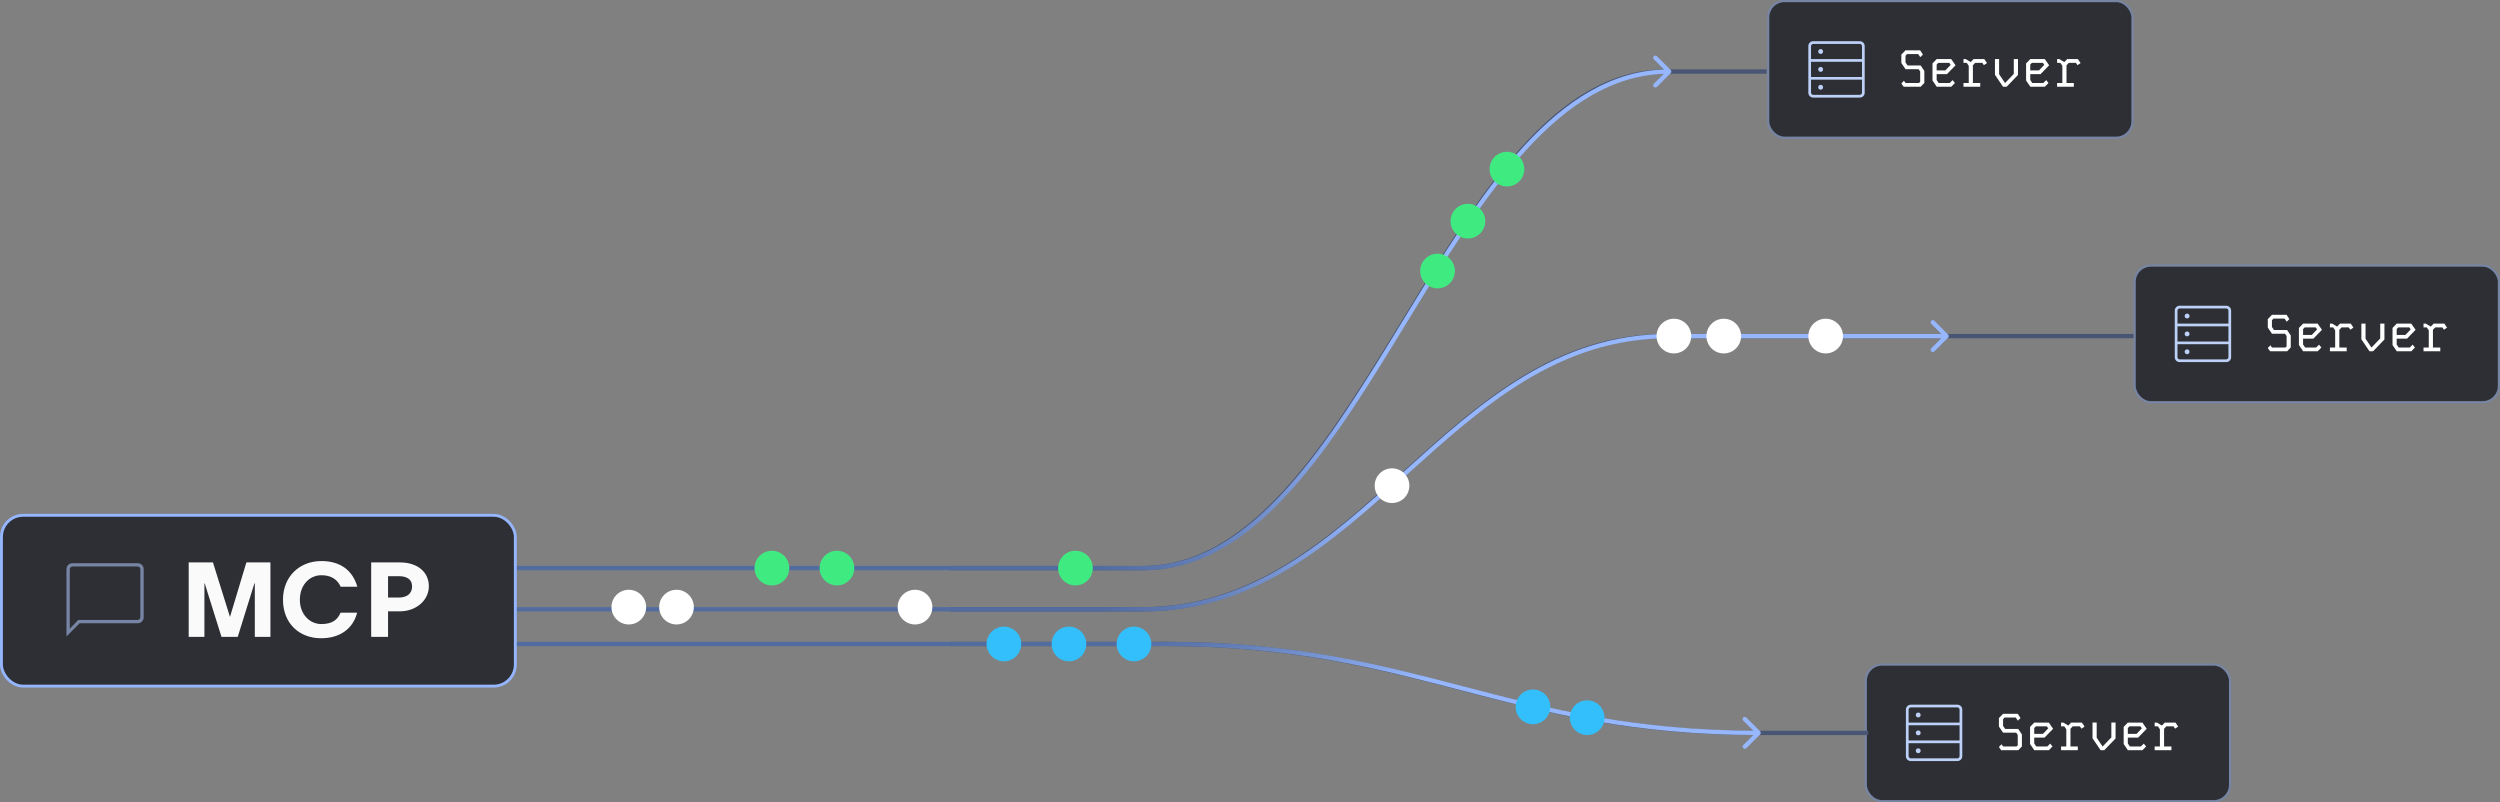 <svg width="1153" height="370" viewBox="0 0 1153 370" fill="none" xmlns="http://www.w3.org/2000/svg">
<rect x="0" y="0" width="1153" height="370" fill="#808080" stroke="none"/>
<rect x="815.5" y="0.5" width="168" height="63" rx="7.5" fill="#2D2F34" stroke="#7785A4"/>
<g clip-path="url(#clip0_2553_2945)">
<path d="M836.25 45C835.626 45 835.094 44.781 834.657 44.344C834.219 43.906 834 43.375 834 42.75V21.25C834 20.626 834.219 20.095 834.657 19.657C835.094 19.219 835.626 19 836.25 19H857.75C858.374 19 858.906 19.219 859.344 19.657C859.781 20.095 860 20.626 860 21.25V42.75C860 43.375 859.781 43.906 859.344 44.344C858.906 44.781 858.374 45 857.75 45H836.25ZM835.25 27.25H858.75V21.25C858.75 21 858.646 20.771 858.438 20.563C858.229 20.354 858 20.25 857.75 20.25H836.25C836 20.25 835.771 20.354 835.562 20.563C835.354 20.771 835.25 21 835.25 21.25V27.25ZM835.25 35.5H858.75V28.5H835.25V35.5ZM836.25 43.75H857.75C858 43.75 858.229 43.646 858.438 43.438C858.646 43.229 858.75 43 858.75 42.75V36.75H835.25V42.75C835.25 43 835.354 43.229 835.562 43.438C835.771 43.646 836 43.75 836.25 43.75ZM839.671 24.875C839.349 24.875 839.083 24.766 838.873 24.548C838.664 24.33 838.559 24.06 838.559 23.737C838.559 23.435 838.668 23.175 838.887 22.955C839.105 22.735 839.375 22.625 839.698 22.625C840.02 22.625 840.286 22.739 840.495 22.968C840.705 23.196 840.81 23.466 840.81 23.778C840.81 24.091 840.7 24.352 840.482 24.561C840.264 24.77 839.994 24.875 839.671 24.875ZM839.671 33.125C839.349 33.125 839.083 33.016 838.873 32.798C838.664 32.58 838.559 32.309 838.559 31.987C838.559 31.665 838.668 31.399 838.887 31.189C839.105 30.98 839.375 30.875 839.698 30.875C840.02 30.875 840.286 30.984 840.495 31.202C840.705 31.421 840.81 31.691 840.81 32.013C840.81 32.336 840.7 32.602 840.482 32.811C840.264 33.02 839.994 33.125 839.671 33.125ZM839.671 41.375C839.349 41.375 839.083 41.261 838.873 41.033C838.664 40.805 838.559 40.534 838.559 40.222C838.559 39.91 838.668 39.649 838.887 39.439C839.105 39.23 839.375 39.125 839.698 39.125C840.02 39.125 840.286 39.234 840.495 39.452C840.705 39.67 840.81 39.941 840.81 40.263C840.81 40.565 840.7 40.826 840.482 41.045C840.264 41.265 839.994 41.375 839.671 41.375Z" fill="#BDD0F7"/>
</g>
<path d="M878.816 23.2H885.584L886.856 25.168L885.632 26.368L884.648 24.928H879.536L878.816 25.696V28.792L879.776 30.184H885.8L887.504 32.728V38.248L885.824 40H877.952L876.896 38.512L878.096 37.24L878.84 38.272H885.008L885.584 37.768V32.944L884.864 31.912H878.816L876.896 29.056V25.192L878.816 23.2ZM893.183 27.256H899.903L901.895 30.112L897.935 34.192H893.183V36.88L894.119 38.272H899.207L900.551 36.952L901.607 38.272L899.927 40H893.207L891.263 37.12V29.248L893.183 27.256ZM893.183 29.752V32.464H897.215L899.639 29.92L899.015 28.984H893.951L893.183 29.752ZM905.557 27.256H906.613L908.893 28.624L910.213 27.256H915.157L916.405 29.08L914.965 30.064L914.245 28.984H910.957L909.901 30.112V38.272H913.285V40H905.557V38.272H907.981V30.352L907.045 28.984H905.557V27.256ZM928.756 27.232H930.7V34.576L925.468 40H923.788L920.068 34.48V27.232H921.988V34.216L924.724 38.296L928.756 34.096V27.232ZM936.355 27.256H943.075L945.067 30.112L941.107 34.192H936.355V36.88L937.291 38.272H942.379L943.723 36.952L944.779 38.272L943.099 40H936.379L934.435 37.12V29.248L936.355 27.256ZM936.355 29.752V32.464H940.387L942.811 29.92L942.187 28.984H937.123L936.355 29.752ZM948.729 27.256H949.785L952.065 28.624L953.385 27.256H958.329L959.577 29.08L958.137 30.064L957.417 28.984H954.129L953.073 30.112V38.272H956.457V40H948.729V38.272H951.153V30.352L950.217 28.984H948.729V27.256Z" fill="white"/>
<rect x="984.5" y="122.5" width="168" height="63" rx="7.5" fill="#2D2F34" stroke="#7785A4"/>
<g clip-path="url(#clip1_2553_2945)">
<path d="M1005.25 167C1004.63 167 1004.09 166.781 1003.66 166.343C1003.22 165.906 1003 165.374 1003 164.75V143.25C1003 142.626 1003.22 142.094 1003.66 141.656C1004.09 141.219 1004.63 141 1005.25 141H1026.75C1027.37 141 1027.91 141.219 1028.34 141.656C1028.78 142.094 1029 142.626 1029 143.25V164.75C1029 165.374 1028.78 165.906 1028.34 166.343C1027.91 166.781 1027.37 167 1026.75 167H1005.25ZM1004.25 149.25H1027.75V143.25C1027.75 143 1027.65 142.771 1027.44 142.562C1027.23 142.354 1027 142.25 1026.75 142.25H1005.25C1005 142.25 1004.77 142.354 1004.56 142.562C1004.35 142.771 1004.25 143 1004.25 143.25V149.25ZM1004.25 157.5H1027.75V150.5H1004.25V157.5ZM1005.25 165.75H1026.75C1027 165.75 1027.23 165.646 1027.44 165.438C1027.65 165.229 1027.75 165 1027.75 164.75V158.75H1004.25V164.75C1004.25 165 1004.35 165.229 1004.56 165.438C1004.77 165.646 1005 165.75 1005.25 165.75ZM1008.67 146.875C1008.35 146.875 1008.08 146.766 1007.87 146.548C1007.66 146.33 1007.56 146.06 1007.56 145.737C1007.56 145.435 1007.67 145.174 1007.89 144.955C1008.1 144.735 1008.38 144.625 1008.7 144.625C1009.02 144.625 1009.29 144.739 1009.5 144.967C1009.7 145.195 1009.81 145.466 1009.81 145.778C1009.81 146.091 1009.7 146.351 1009.48 146.561C1009.26 146.77 1008.99 146.875 1008.67 146.875ZM1008.67 155.125C1008.35 155.125 1008.08 155.016 1007.87 154.798C1007.66 154.58 1007.56 154.309 1007.56 153.987C1007.56 153.664 1007.67 153.398 1007.89 153.189C1008.1 152.98 1008.38 152.875 1008.7 152.875C1009.02 152.875 1009.29 152.984 1009.5 153.202C1009.7 153.42 1009.81 153.691 1009.81 154.013C1009.81 154.336 1009.7 154.602 1009.48 154.811C1009.26 155.02 1008.99 155.125 1008.67 155.125ZM1008.67 163.375C1008.35 163.375 1008.08 163.261 1007.87 163.033C1007.66 162.805 1007.56 162.534 1007.56 162.222C1007.56 161.909 1007.67 161.649 1007.89 161.439C1008.1 161.23 1008.38 161.125 1008.7 161.125C1009.02 161.125 1009.29 161.234 1009.5 161.452C1009.7 161.67 1009.81 161.94 1009.81 162.263C1009.81 162.565 1009.7 162.826 1009.48 163.045C1009.26 163.265 1008.99 163.375 1008.67 163.375Z" fill="#BDD0F7"/>
</g>
<path d="M1047.82 145.2H1054.58L1055.86 147.168L1054.63 148.368L1053.65 146.928H1048.54L1047.82 147.696V150.792L1048.78 152.184H1054.8L1056.5 154.728V160.248L1054.82 162H1046.95L1045.9 160.512L1047.1 159.24L1047.84 160.272H1054.01L1054.58 159.768V154.944L1053.86 153.912H1047.82L1045.9 151.056V147.192L1047.82 145.2ZM1062.18 149.256H1068.9L1070.89 152.112L1066.93 156.192H1062.18V158.88L1063.12 160.272H1068.21L1069.55 158.952L1070.61 160.272L1068.93 162H1062.21L1060.26 159.12V151.248L1062.18 149.256ZM1062.18 151.752V154.464H1066.21L1068.64 151.92L1068.01 150.984H1062.95L1062.18 151.752ZM1074.56 149.256H1075.61L1077.89 150.624L1079.21 149.256H1084.16L1085.41 151.08L1083.97 152.064L1083.25 150.984H1079.96L1078.9 152.112V160.272H1082.29V162H1074.56V160.272H1076.98V152.352L1076.05 150.984H1074.56V149.256ZM1097.76 149.232H1099.7V156.576L1094.47 162H1092.79L1089.07 156.48V149.232H1090.99V156.216L1093.72 160.296L1097.76 156.096V149.232ZM1105.35 149.256H1112.07L1114.07 152.112L1110.11 156.192H1105.35V158.88L1106.29 160.272H1111.38L1112.72 158.952L1113.78 160.272L1112.1 162H1105.38L1103.43 159.12V151.248L1105.35 149.256ZM1105.35 151.752V154.464H1109.39L1111.81 151.92L1111.19 150.984H1106.12L1105.35 151.752ZM1117.73 149.256H1118.79L1121.07 150.624L1122.39 149.256H1127.33L1128.58 151.08L1127.14 152.064L1126.42 150.984H1123.13L1122.07 152.112V160.272H1125.46V162H1117.73V160.272H1120.15V152.352L1119.22 150.984H1117.73V149.256Z" fill="white"/>
<rect x="860.5" y="306.5" width="168" height="63" rx="7.5" fill="#2D2F34" stroke="#7785A4"/>
<g clip-path="url(#clip2_2553_2945)">
<path d="M881.25 351C880.626 351 880.094 350.781 879.657 350.343C879.219 349.906 879 349.374 879 348.75V327.25C879 326.626 879.219 326.094 879.657 325.656C880.094 325.219 880.626 325 881.25 325H902.75C903.374 325 903.906 325.219 904.344 325.656C904.781 326.094 905 326.626 905 327.25V348.75C905 349.374 904.781 349.906 904.344 350.343C903.906 350.781 903.374 351 902.75 351H881.25ZM880.25 333.25H903.75V327.25C903.75 327 903.646 326.771 903.438 326.562C903.229 326.354 903 326.25 902.75 326.25H881.25C881 326.25 880.771 326.354 880.562 326.562C880.354 326.771 880.25 327 880.25 327.25V333.25ZM880.25 341.5H903.75V334.5H880.25V341.5ZM881.25 349.75H902.75C903 349.75 903.229 349.646 903.438 349.438C903.646 349.229 903.75 349 903.75 348.75V342.75H880.25V348.75C880.25 349 880.354 349.229 880.562 349.438C880.771 349.646 881 349.75 881.25 349.75ZM884.671 330.875C884.349 330.875 884.083 330.766 883.873 330.548C883.664 330.33 883.559 330.06 883.559 329.737C883.559 329.435 883.668 329.174 883.887 328.955C884.105 328.735 884.375 328.625 884.698 328.625C885.02 328.625 885.286 328.739 885.495 328.967C885.705 329.195 885.81 329.466 885.81 329.778C885.81 330.091 885.7 330.351 885.482 330.561C885.264 330.77 884.994 330.875 884.671 330.875ZM884.671 339.125C884.349 339.125 884.083 339.016 883.873 338.798C883.664 338.58 883.559 338.309 883.559 337.987C883.559 337.664 883.668 337.398 883.887 337.189C884.105 336.98 884.375 336.875 884.698 336.875C885.02 336.875 885.286 336.984 885.495 337.202C885.705 337.42 885.81 337.691 885.81 338.013C885.81 338.336 885.7 338.602 885.482 338.811C885.264 339.02 884.994 339.125 884.671 339.125ZM884.671 347.375C884.349 347.375 884.083 347.261 883.873 347.033C883.664 346.805 883.559 346.534 883.559 346.222C883.559 345.909 883.668 345.649 883.887 345.439C884.105 345.23 884.375 345.125 884.698 345.125C885.02 345.125 885.286 345.234 885.495 345.452C885.705 345.67 885.81 345.94 885.81 346.263C885.81 346.565 885.7 346.826 885.482 347.045C885.264 347.265 884.994 347.375 884.671 347.375Z" fill="#BDD0F7"/>
</g>
<path d="M923.816 329.2H930.584L931.856 331.168L930.632 332.368L929.648 330.928H924.536L923.816 331.696V334.792L924.776 336.184H930.8L932.504 338.728V344.248L930.824 346H922.952L921.896 344.512L923.096 343.24L923.84 344.272H930.008L930.584 343.768V338.944L929.864 337.912H923.816L921.896 335.056V331.192L923.816 329.2ZM938.183 333.256H944.903L946.895 336.112L942.935 340.192H938.183V342.88L939.119 344.272H944.207L945.551 342.952L946.607 344.272L944.927 346H938.207L936.263 343.12V335.248L938.183 333.256ZM938.183 335.752V338.464H942.215L944.639 335.92L944.015 334.984H938.951L938.183 335.752ZM950.557 333.256H951.613L953.893 334.624L955.213 333.256H960.157L961.405 335.08L959.965 336.064L959.245 334.984H955.957L954.901 336.112V344.272H958.285V346H950.557V344.272H952.981V336.352L952.045 334.984H950.557V333.256ZM973.756 333.232H975.7V340.576L970.468 346H968.788L965.068 340.48V333.232H966.988V340.216L969.724 344.296L973.756 340.096V333.232ZM981.355 333.256H988.075L990.067 336.112L986.107 340.192H981.355V342.88L982.291 344.272H987.379L988.723 342.952L989.779 344.272L988.099 346H981.379L979.435 343.12V335.248L981.355 333.256ZM981.355 335.752V338.464H985.387L987.811 335.92L987.187 334.984H982.123L981.355 335.752ZM993.729 333.256H994.785L997.065 334.624L998.385 333.256H1003.33L1004.58 335.08L1003.14 336.064L1002.42 334.984H999.129L998.073 336.112V344.272H1001.46V346H993.729V344.272H996.153V336.352L995.217 334.984H993.729V333.256Z" fill="white"/>
<path d="M814.814 33L768.006 33C667.367 33 628.74 262 526.931 262C425.122 262 482.472 262 438.004 262" stroke="#485674" stroke-width="2"/>
<path d="M770.525 32.293C770.916 32.684 770.916 33.317 770.525 33.708L764.162 40.072C763.771 40.462 763.138 40.462 762.747 40.072C762.357 39.681 762.357 39.048 762.747 38.657L768.404 33.001L762.747 27.344C762.357 26.953 762.357 26.32 762.747 25.929C763.138 25.539 763.771 25.539 764.162 25.929L770.525 32.293ZM769.818 33.001L769.818 34.001C744.484 34.001 723.109 48.076 703.637 69.455C684.16 90.839 666.725 119.374 649.245 148.021C631.793 176.623 614.295 205.338 594.739 226.891C575.18 248.449 553.421 263 527.417 263L527.417 262L527.417 261C552.598 261 573.86 246.927 593.258 225.547C612.661 204.163 630.058 175.628 647.538 146.98C664.991 118.377 682.527 89.662 702.158 68.108C721.794 46.55 743.666 32.001 769.818 32.001L769.818 33.001ZM527.417 262L527.417 263C476.232 263 414.681 263 360.337 263C305.993 263 258.857 263 236.5 263L236.5 262L236.5 261C258.857 261 305.993 261 360.337 261C414.681 261 476.232 261 527.417 261L527.417 262Z" fill="url(#paint0_linear_2553_2945)"/>
<ellipse cx="695" cy="78" rx="8" ry="8" fill="#3FEB81"/>
<ellipse cx="677" cy="102" rx="8" ry="8" fill="#3FEB81"/>
<ellipse cx="663" cy="125" rx="8" ry="8" fill="#3FEB81"/>
<ellipse cx="496" cy="262" rx="8" ry="8" fill="#3FEB81"/>
<ellipse cx="386" cy="262" rx="8" ry="8" fill="#3FEB81"/>
<ellipse cx="356" cy="262" rx="8" ry="8" fill="#3FEB81"/>
<path d="M861.684 338.001L809.053 338.001C695.897 338.001 652.466 297.001 537.994 297.001C423.522 297.001 488.006 297.001 438.006 297.001" stroke="#485674" stroke-width="2"/>
<path d="M811.771 338.706C812.161 338.315 812.161 337.682 811.771 337.292L805.407 330.928C805.016 330.537 804.383 330.537 803.992 330.928C803.602 331.318 803.602 331.951 803.992 332.342L809.649 337.999L803.992 343.656C803.602 344.046 803.602 344.679 803.992 345.07C804.383 345.46 805.016 345.46 805.407 345.07L811.771 338.706ZM811.063 337.999L811.063 336.999C753.313 336.999 714.058 326.778 674.797 316.531C635.51 306.278 596.216 295.999 538.533 295.999L538.533 296.999L538.533 297.999C595.944 297.999 635.029 308.219 674.292 318.466C713.579 328.72 753.043 338.999 811.063 338.999L811.063 337.999ZM538.533 296.999L538.533 295.999C480.987 295.999 418.421 295.999 363.958 295.999C309.495 295.999 263.135 295.999 238 295.999L238 296.999L238 297.999C263.135 297.999 309.495 297.999 363.958 297.999C418.421 297.999 480.987 297.999 538.533 297.999L538.533 296.999Z" fill="url(#paint1_linear_2553_2945)"/>
<ellipse cx="523" cy="297" rx="8" ry="8" fill="#33BFFB"/>
<ellipse cx="493" cy="297" rx="8" ry="8" fill="#33BFFB"/>
<ellipse cx="463" cy="297" rx="8" ry="8" fill="#33BFFB"/>
<ellipse cx="707" cy="326" rx="8" ry="8" fill="#33BFFB"/>
<ellipse cx="732" cy="331" rx="8" ry="8" fill="#33BFFB"/>
<path d="M984 155.002L905.732 155.002L768.002 155.002C667.363 155.002 628.736 281.002 526.927 281.002C425.118 281.002 482.468 281.002 438 281.002" stroke="#485674" stroke-width="2"/>
<path d="M898.475 154.293C898.865 154.683 898.865 155.316 898.475 155.707L892.111 162.071C891.72 162.461 891.087 162.461 890.697 162.071C890.306 161.68 890.306 161.047 890.697 160.657L896.353 155L890.697 149.343C890.306 148.952 890.306 148.319 890.697 147.929C891.087 147.538 891.72 147.538 892.111 147.929L898.475 154.293ZM769.821 155L769.821 156C718.775 156 684.042 187.201 649.064 218.742C614.179 250.199 579.046 282 527.419 282L527.419 281L527.419 280C578.162 280 612.744 248.8 647.724 217.257C682.612 185.798 717.894 154 769.821 154L769.821 155ZM527.419 281L527.419 282C476.235 282 414.808 282 360.589 282C306.369 282 259.356 282 237 282L237 281L237 280C259.356 280 306.369 280 360.589 280C414.808 280 476.235 280 527.419 280L527.419 281ZM769.821 155L769.821 154L897.768 154L897.768 155L897.768 156L769.821 156L769.821 155Z" fill="url(#paint2_linear_2553_2945)"/>
<ellipse cx="772" cy="155" rx="8" ry="8" fill="white"/>
<ellipse cx="795" cy="155" rx="8" ry="8" fill="white"/>
<ellipse cx="842" cy="155" rx="8" ry="8" fill="white"/>
<ellipse cx="642" cy="224" rx="8" ry="8" fill="white"/>
<ellipse cx="422" cy="280" rx="8" ry="8" fill="white"/>
<ellipse cx="312" cy="280" rx="8" ry="8" fill="white"/>
<ellipse cx="290" cy="280" rx="8" ry="8" fill="white"/>
<rect x="0.666" y="237.666" width="237.004" height="78.773" rx="9.986" fill="#2D2F34" stroke="#95B6FE" stroke-width="1.331"/>
<path d="M30.656 293.522V262.484C30.656 261.725 30.923 261.078 31.455 260.545C31.988 260.012 32.635 259.746 33.395 259.746H63.52C64.28 259.746 64.926 260.012 65.459 260.545C65.992 261.078 66.258 261.725 66.258 262.484V284.698C66.258 285.458 65.992 286.104 65.459 286.637C64.926 287.17 64.28 287.437 63.52 287.437H36.742L30.656 293.522ZM36.065 285.915H63.52C63.824 285.915 64.103 285.788 64.356 285.535C64.61 285.281 64.737 285.002 64.737 284.698V262.484C64.737 262.18 64.61 261.901 64.356 261.648C64.103 261.394 63.824 261.268 63.52 261.268H33.395C33.09 261.268 32.812 261.394 32.558 261.648C32.304 261.901 32.178 262.18 32.178 262.484V289.947L36.065 285.915Z" fill="#7785A4"/>
<path d="M87.027 293.733V259.382H98.213L106.043 284.448H106.092L113.63 259.382H124.719V293.733H117.521V269.053H117.327L109.642 293.733H102.153L94.42 269.053H94.274V293.733H87.027Z" fill="#FAFAFA"/>
<path d="M164.702 282.572C162.757 290.173 156.58 294.359 148.069 294.359C138.099 294.359 130.512 287.575 130.512 276.606C130.512 265.829 138.196 258.757 148.215 258.757C156.92 258.757 162.611 262.991 164.799 270.592H157.115C155.364 266.743 152.154 265.3 148.215 265.3C142.719 265.3 138.293 269.822 138.293 276.606C138.293 283.245 142.768 287.816 148.215 287.816C153.03 287.816 155.656 285.988 157.066 282.572H164.702Z" fill="#FAFAFA"/>
<path d="M183.928 275.596C187.284 275.596 190.056 274.056 190.056 270.496C190.056 266.936 187.284 265.733 183.928 265.733H178.967V275.596H183.928ZM171.186 293.733V259.382H184.415C192.926 259.382 197.789 264.145 197.789 270.352C197.789 276.895 191.904 281.946 184.415 281.946H178.967V293.733H171.186Z" fill="#FAFAFA"/>
<defs>
<linearGradient id="paint0_linear_2553_2945" x1="507.715" y1="262.001" x2="616.589" y2="158.277" gradientUnits="userSpaceOnUse">
<stop stop-color="#536CA0"/>
<stop offset="1" stop-color="#96B7FE"/>
</linearGradient>
<linearGradient id="paint1_linear_2553_2945" x1="516.382" y1="296.999" x2="522.729" y2="334.969" gradientUnits="userSpaceOnUse">
<stop stop-color="#536CA0"/>
<stop offset="1" stop-color="#96B7FE"/>
</linearGradient>
<linearGradient id="paint2_linear_2553_2945" x1="507.717" y1="281" x2="559.665" y2="191.052" gradientUnits="userSpaceOnUse">
<stop stop-color="#536CA0"/>
<stop offset="1" stop-color="#96B7FE"/>
</linearGradient>
<clipPath id="clip0_2553_2945">
<rect width="26" height="26" fill="white" transform="translate(834 19)"/>
</clipPath>
<clipPath id="clip1_2553_2945">
<rect width="26" height="26" fill="white" transform="translate(1003 141)"/>
</clipPath>
<clipPath id="clip2_2553_2945">
<rect width="26" height="26" fill="white" transform="translate(879 325)"/>
</clipPath>
</defs>
</svg>
